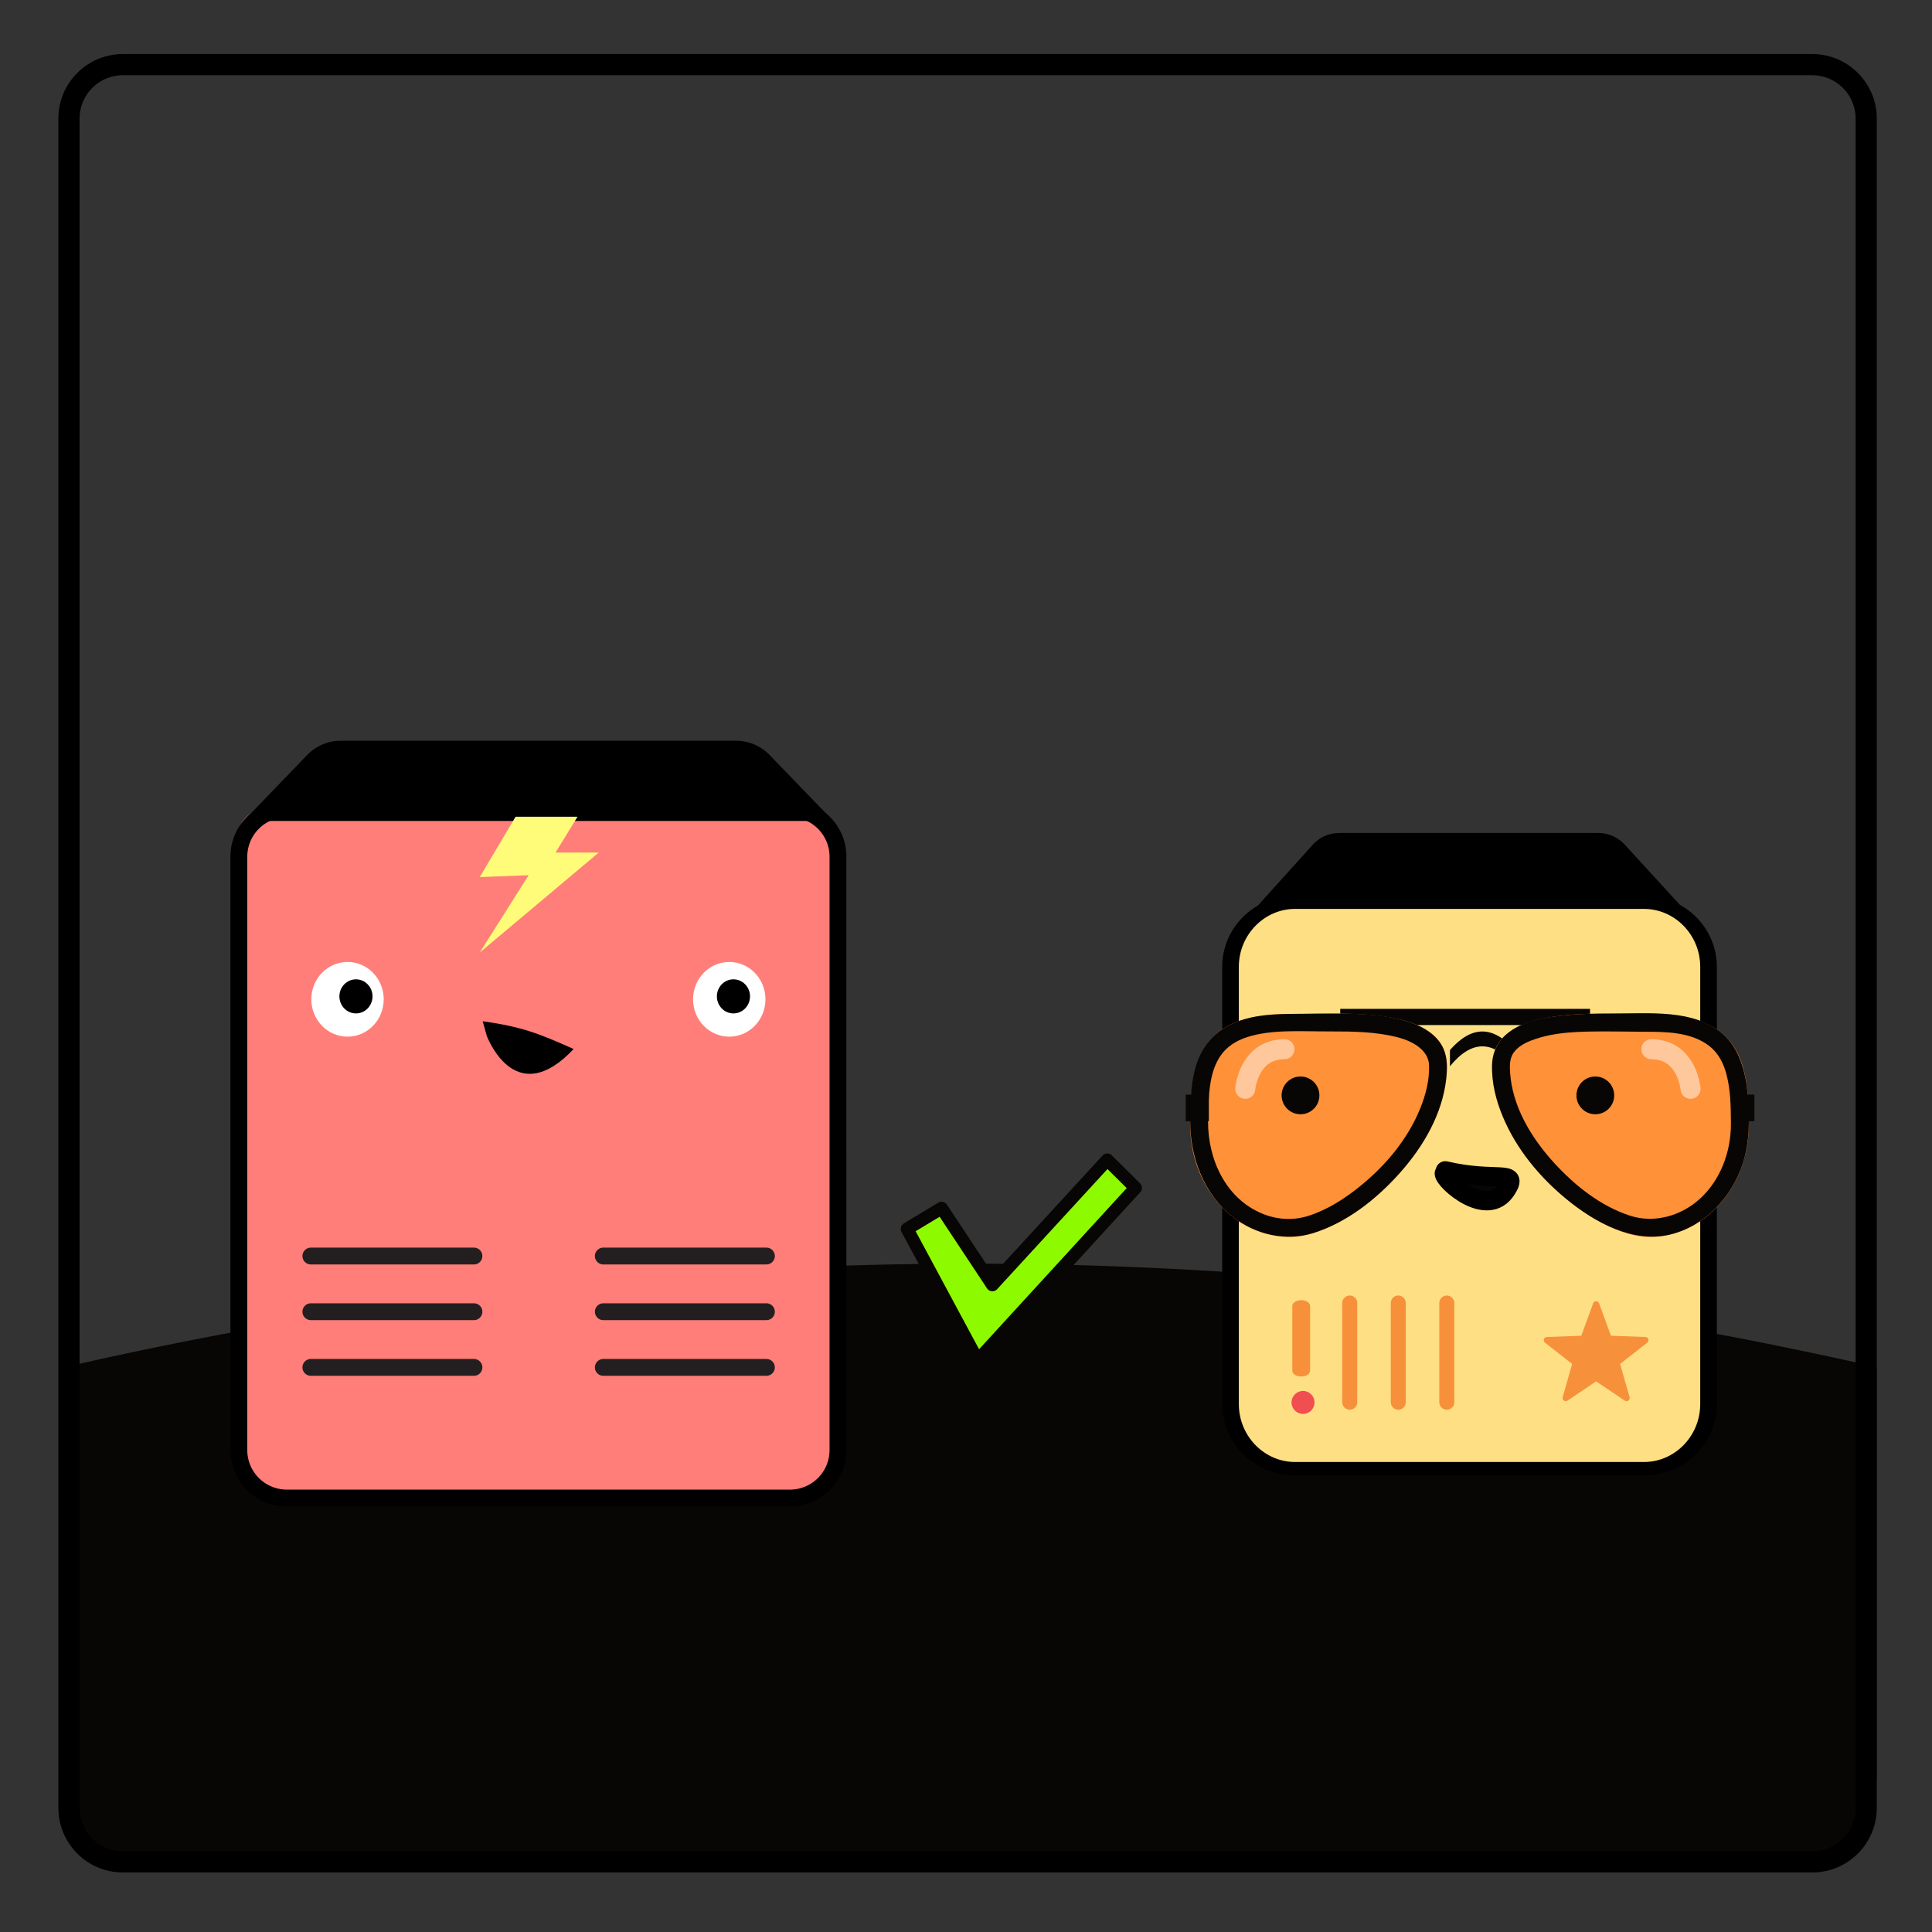 <svg xmlns="http://www.w3.org/2000/svg" xml:space="preserve" style="fill-rule:evenodd;clip-rule:evenodd;stroke-linecap:round;stroke-linejoin:round;stroke-miterlimit:1.5" viewBox="0 0 301 301"><rect x="0" y="0" width="301" height="301" fill="#333333" stroke="none"/><path d="M-64 7h218v236H-64z" style="fill:none" transform="matrix(1.376 0 0 1.271 88.82 -8.826)"/><path d="M2460.39 1285.3v63.68a13.04 13.04 0 0 1-13.04 13.05h-258.76c-5.8 0-10.5-4.71-10.5-10.51v-66.22c95.79-21.9 189.83-21.07 282.3 0" style="fill:#080605" transform="matrix(1 0 0 1 -2168.011 -1072.306)"/><path d="M292.396 18.472c0-5.547-4.501-10.05-10.045-10.05H19.146c-5.546 0-10.05 4.503-10.05 10.05v263.2c0 5.548 4.504 10.051 10.05 10.051h263.205c5.544 0 10.045-4.503 10.045-10.05zm-3.297 0v263.2a6.75 6.75 0 0 1-6.748 6.75H19.146a6.753 6.753 0 0 1-6.75-6.75v-263.2a6.753 6.753 0 0 1 6.75-6.75h263.205a6.75 6.75 0 0 1 6.748 6.75"/><path d="M1248.86 517.314c0-4.589-3.8-8.314-8.48-8.314h-138.27c-4.68 0-8.48 3.725-8.48 8.314v158.44c0 4.589 3.8 8.314 8.48 8.314h138.27c4.68 0 8.48-3.725 8.48-8.314z" style="fill:#ff7e79" transform="matrix(.601 0 0 .613 -620.4 -186.218)"/><path d="M129.83 127.902H37.95l9.922-10.285a7.23 7.23 0 0 1 5.198-2.206h61.621c1.96 0 3.835.797 5.195 2.203 3.464 3.587 9.943 10.288 9.943 10.288"/><path d="M131.865 133.469c0-4.846-3.934-8.78-8.78-8.78H44.68c-4.846 0-8.78 3.934-8.78 8.78v92.452c0 4.845 3.934 8.78 8.78 8.78h78.406c4.846 0 8.78-3.935 8.78-8.78zm-2.625 0v92.452a6.16 6.16 0 0 1-6.155 6.155H44.68a6.16 6.16 0 0 1-6.155-6.155v-92.452a6.16 6.16 0 0 1 6.155-6.155h78.406a6.16 6.16 0 0 1 6.155 6.155"/><path d="M75.2 159.102c6.1.88 8.612 1.847 14.174 4.332-8.771 9.3-13.083-.967-13.512-1.97"/><circle cx="103.5" cy="885.5" r="7.5" style="fill:#fff" transform="matrix(.752 0 0 .776 -23.69 -531.458)"/><circle cx="103.5" cy="885.5" r="7.5" style="fill:#fff" transform="matrix(.752 0 0 .776 35.783 -531.458)"/><circle cx="103.5" cy="885.5" r="7.5" transform="matrix(.344 0 0 .354 78.666 -158.235)"/><circle cx="103.5" cy="885.5" r="7.5" transform="matrix(.344 0 0 .354 19.854 -158.235)"/><path d="M298 91h38l-13.5 19H349l-73 53 30-41-30 1z" style="fill:#fffc79" transform="matrix(.254 0 0 .294 4.634 100.489)"/><path d="M1279 561.319h121" style="fill:none;stroke:#231f20;stroke-width:12.5px" transform="matrix(.21 0 0 .21 -220.159 77.81)"/><path d="M1279 561.319h121" style="fill:none;stroke:#231f20;stroke-width:12.5px" transform="matrix(.21 0 0 .21 -220.159 86.484)"/><path d="M1279 561.319h121" style="fill:none;stroke:#231f20;stroke-width:12.5px" transform="matrix(.21 0 0 .21 -220.159 95.157)"/><path d="M1279 561.319h121" style="fill:none;stroke:#231f20;stroke-width:12.5px" transform="matrix(.21 0 0 .21 -174.595 77.81)"/><path d="M1279 561.319h121" style="fill:none;stroke:#231f20;stroke-width:12.5px" transform="matrix(.21 0 0 .21 -174.595 86.484)"/><path d="M1279 561.319h121" style="fill:none;stroke:#231f20;stroke-width:12.5px" transform="matrix(.21 0 0 .21 -174.595 95.157)"/><path d="M264.966 144.524h-72.093l11.623-12.89a5.6 5.6 0 0 1 4.168-1.855H249c1.576 0 3.078.661 4.14 1.823 3.613 3.946 11.826 12.922 11.826 12.922"/><path d="M116 3342.66c0-6.99-4.543-12.66-10.139-12.66H51.139c-5.596 0-10.139 5.67-10.139 12.66v85.68c0 6.99 4.543 12.66 10.139 12.66h54.722c5.596 0 10.139-5.67 10.139-12.66z" style="fill:#ffdf83;stroke:#000;stroke-width:2.61px;stroke-linecap:butt;stroke-miterlimit:1.414" transform="matrix(.993 0 0 .795 150.998 -2506.782)"/><path d="M2375.56 1244.56c8.72 2.06 12.8-.31 10.56 3.22-3.29 5.2-10.74-1.45-10.74-2.76" style="fill:#080605;stroke:#000;stroke-width:3.32px" transform="matrix(.902 0 0 .902 -1917.581 -940.188)"/><path d="M458.022 1770.44a2.2 2.2 0 0 1 2.059-1.44 2.2 2.2 0 0 1 2.059 1.44l8.205 22.43 23.871.87a2.2 2.2 0 0 1 2.005 1.52 2.19 2.19 0 0 1-.733 2.4l-18.8 14.74 6.549 22.97c.252.88-.075 1.83-.82 2.37a2.2 2.2 0 0 1-2.512.05l-19.824-13.33-19.824 13.33a2.2 2.2 0 0 1-2.512-.05 2.19 2.19 0 0 1-.82-2.37l6.549-22.97-18.8-14.74a2.19 2.19 0 0 1-.733-2.4 2.2 2.2 0 0 1 2.005-1.52l23.871-.87z" style="fill:#f7903b" transform="translate(145.154 -195.291)scale(.225)"/><path d="M4179 3251h140v11.958h-140z" style="fill:#080605" transform="matrix(.278 0 0 .211 -952.958 -528.782)"/><path d="M4319 3251c-46.79-18.43-93.46-18.18-140 0v11.96c46.54-19.47 93.21-19.74 140 0z" style="fill:#080605" transform="matrix(.072 0 0 .211 -74.992 -522.362)"/><path d="M4170.59 3367c46.14.2 131.73-6.54 131.42 39.59-.42 64.86-85.28 127.6-131.42 127.6-46.13 0-83.59-37.46-83.59-83.6 0-46.13 5.78-83.93 83.59-83.59" style="fill:#ff9138" transform="matrix(.186 0 0 .208 -574.748 -542.38)"/><path d="M4206.57 3366.76c21.99.07 44.33.4 65.06 6.74 11.71 3.59 23.06 9.99 27.76 20.19 3.24 7.03 2.94 14.94 1.97 22.38-3.36 25.87-18.62 49.73-38.37 69.66-19.97 20.14-44.75 37.57-72.89 45.46-22.62 6.35-48.17 1.42-67.47-12.14-23.69-16.64-35.81-44.12-35.62-71.68.17-24.94.75-52.19 25.55-68.01 20.32-12.97 47.58-12.2 69.51-12.41 8.16-.09 16.35-.2 24.5-.19m-2.67 13.4c-24.11.04-48.78-1.67-69.26 4.27-8.93 2.59-17.32 7.13-22.66 14.45-8.09 11.1-9.21 24.97-9.79 37.96-.16 3.54-.22 7.07-.25 10.61-.19 28.58 14.8 57.67 44.99 69.04 12.45 4.7 26.29 5.53 39.52 1.69 15.82-4.61 30.18-12.86 43.22-22.36 21.32-15.52 39.49-35 49.86-57.72 4.7-10.28 7.88-21.26 7.54-32.48-.32-10.65-12.09-17.7-25.8-20.93-18.49-4.36-37.98-4.54-57.37-4.53" style="fill:#080605;fill-rule:nonzero" transform="matrix(.186 0 0 .208 -574.748 -542.38)"/><path d="M4170.59 3367c46.14.2 131.73-6.54 131.42 39.59-.42 64.86-85.28 127.6-131.42 127.6-46.13 0-83.59-37.46-83.59-83.6 0-46.13 5.78-83.93 83.59-83.59" style="fill:#ff9138" transform="matrix(-.186 0 0 .208 1032.63 -542.38)"/><path d="M4203.88 3366.76c-34.45.07-70.28-3.53-94.7 14.94-14.48 10.96-19.8 29.52-21.33 46-1.63 17.52-1.77 35.11 4.14 51.38 9.2 25.36 31.87 47.19 61.51 53.36 30.21 6.28 61.93-8.69 86.91-27.2 22.31-16.52 41.27-37.18 52.44-60.98 5.77-12.29 9.56-25.4 9.15-39-.23-7.5-3.28-14.95-9.04-20.42-12.72-12.06-33.47-15.15-52.32-16.8-12.21-1.07-24.51-1.28-36.76-1.28m2.65 13.4c21.15.07 42.98.05 62.49 6.74 6.84 2.34 13.68 5.89 16.46 11.69 1.84 3.82 1.74 8.16 1.41 12.4-1.92 25.18-17.27 48.39-36.73 67.49-17.73 17.41-39.36 32.61-63.71 39.7-20 5.81-42.67.46-58.9-12.95-16.94-13.98-25.66-34.94-25.62-55.69.01-.7.01-1.4.01-2.09.08-11.9.35-23.86 3.82-35.5 2.4-8.02 6.81-15.78 14.43-21 15.69-10.74 37.43-10.5 54.9-10.55 10.49-.05 20.99-.25 31.44-.24" style="fill:#080605;fill-rule:nonzero" transform="matrix(-.186 0 0 .208 1032.63 -542.38)"/><path d="M4008 3318h20v23h-20z" style="fill:#080605" transform="matrix(.18 0 0 .18 -536.707 -426.702)"/><path d="M4008 3318h20v23h-20z" style="fill:#080605" transform="matrix(.18 0 0 .18 -451.711 -426.702)"/><g opacity=".5"><path d="M273.36 1367s2.695-32.8 32.64-33" style="fill:none;stroke:#fff;stroke-width:16.67px" transform="matrix(.187 0 0 .187 142.89 -85.995)"/><path d="M273.36 1367s2.695-32.8 32.64-33" style="fill:none;stroke:#fff;stroke-width:16.67px" transform="matrix(-.187 0 0 .187 314.5 -85.995)"/></g><circle cx="1769.07" cy="2687.41" r="10.585" style="fill:#080605" transform="matrix(.278 0 0 .278 -243.255 -576.442)"/><circle cx="1769.07" cy="2687.41" r="10.585" style="fill:#080605" transform="matrix(.278 0 0 .278 -289.187 -576.442)"/><path d="M309 572.319v82.615" style="fill:none;stroke:#f7903b;stroke-width:12.5px" transform="matrix(.187 0 0 .187 167.625 95.985)"/><path d="M309 572.319v82.615" style="fill:none;stroke:#f7903b;stroke-width:12.5px" transform="matrix(.187 0 0 .187 160.064 95.985)"/><path d="M309 572.319v82.615" style="fill:none;stroke:#f7903b;stroke-width:12.5px" transform="matrix(.187 0 0 .187 152.502 95.985)"/><path d="M309 572.319v82.615" style="fill:none;stroke:#f7903b;stroke-width:14.83px" transform="matrix(.187 0 0 .122 144.94 133.65)"/><circle cx="317.533" cy="661.467" r="6.533" style="fill:#f04e50" transform="translate(116.004 37.251)scale(.274)"/><path d="m1465.95 1197.85 5.96 11.09 13.33-14.55-2.39-2.37-9.7 10.56-4.29-6.48z" style="fill:#8efa00;stroke:#080605;stroke-width:1.08px" transform="matrix(1.845 0 0 1.845 -2563.351 -2018.577)"/></svg>